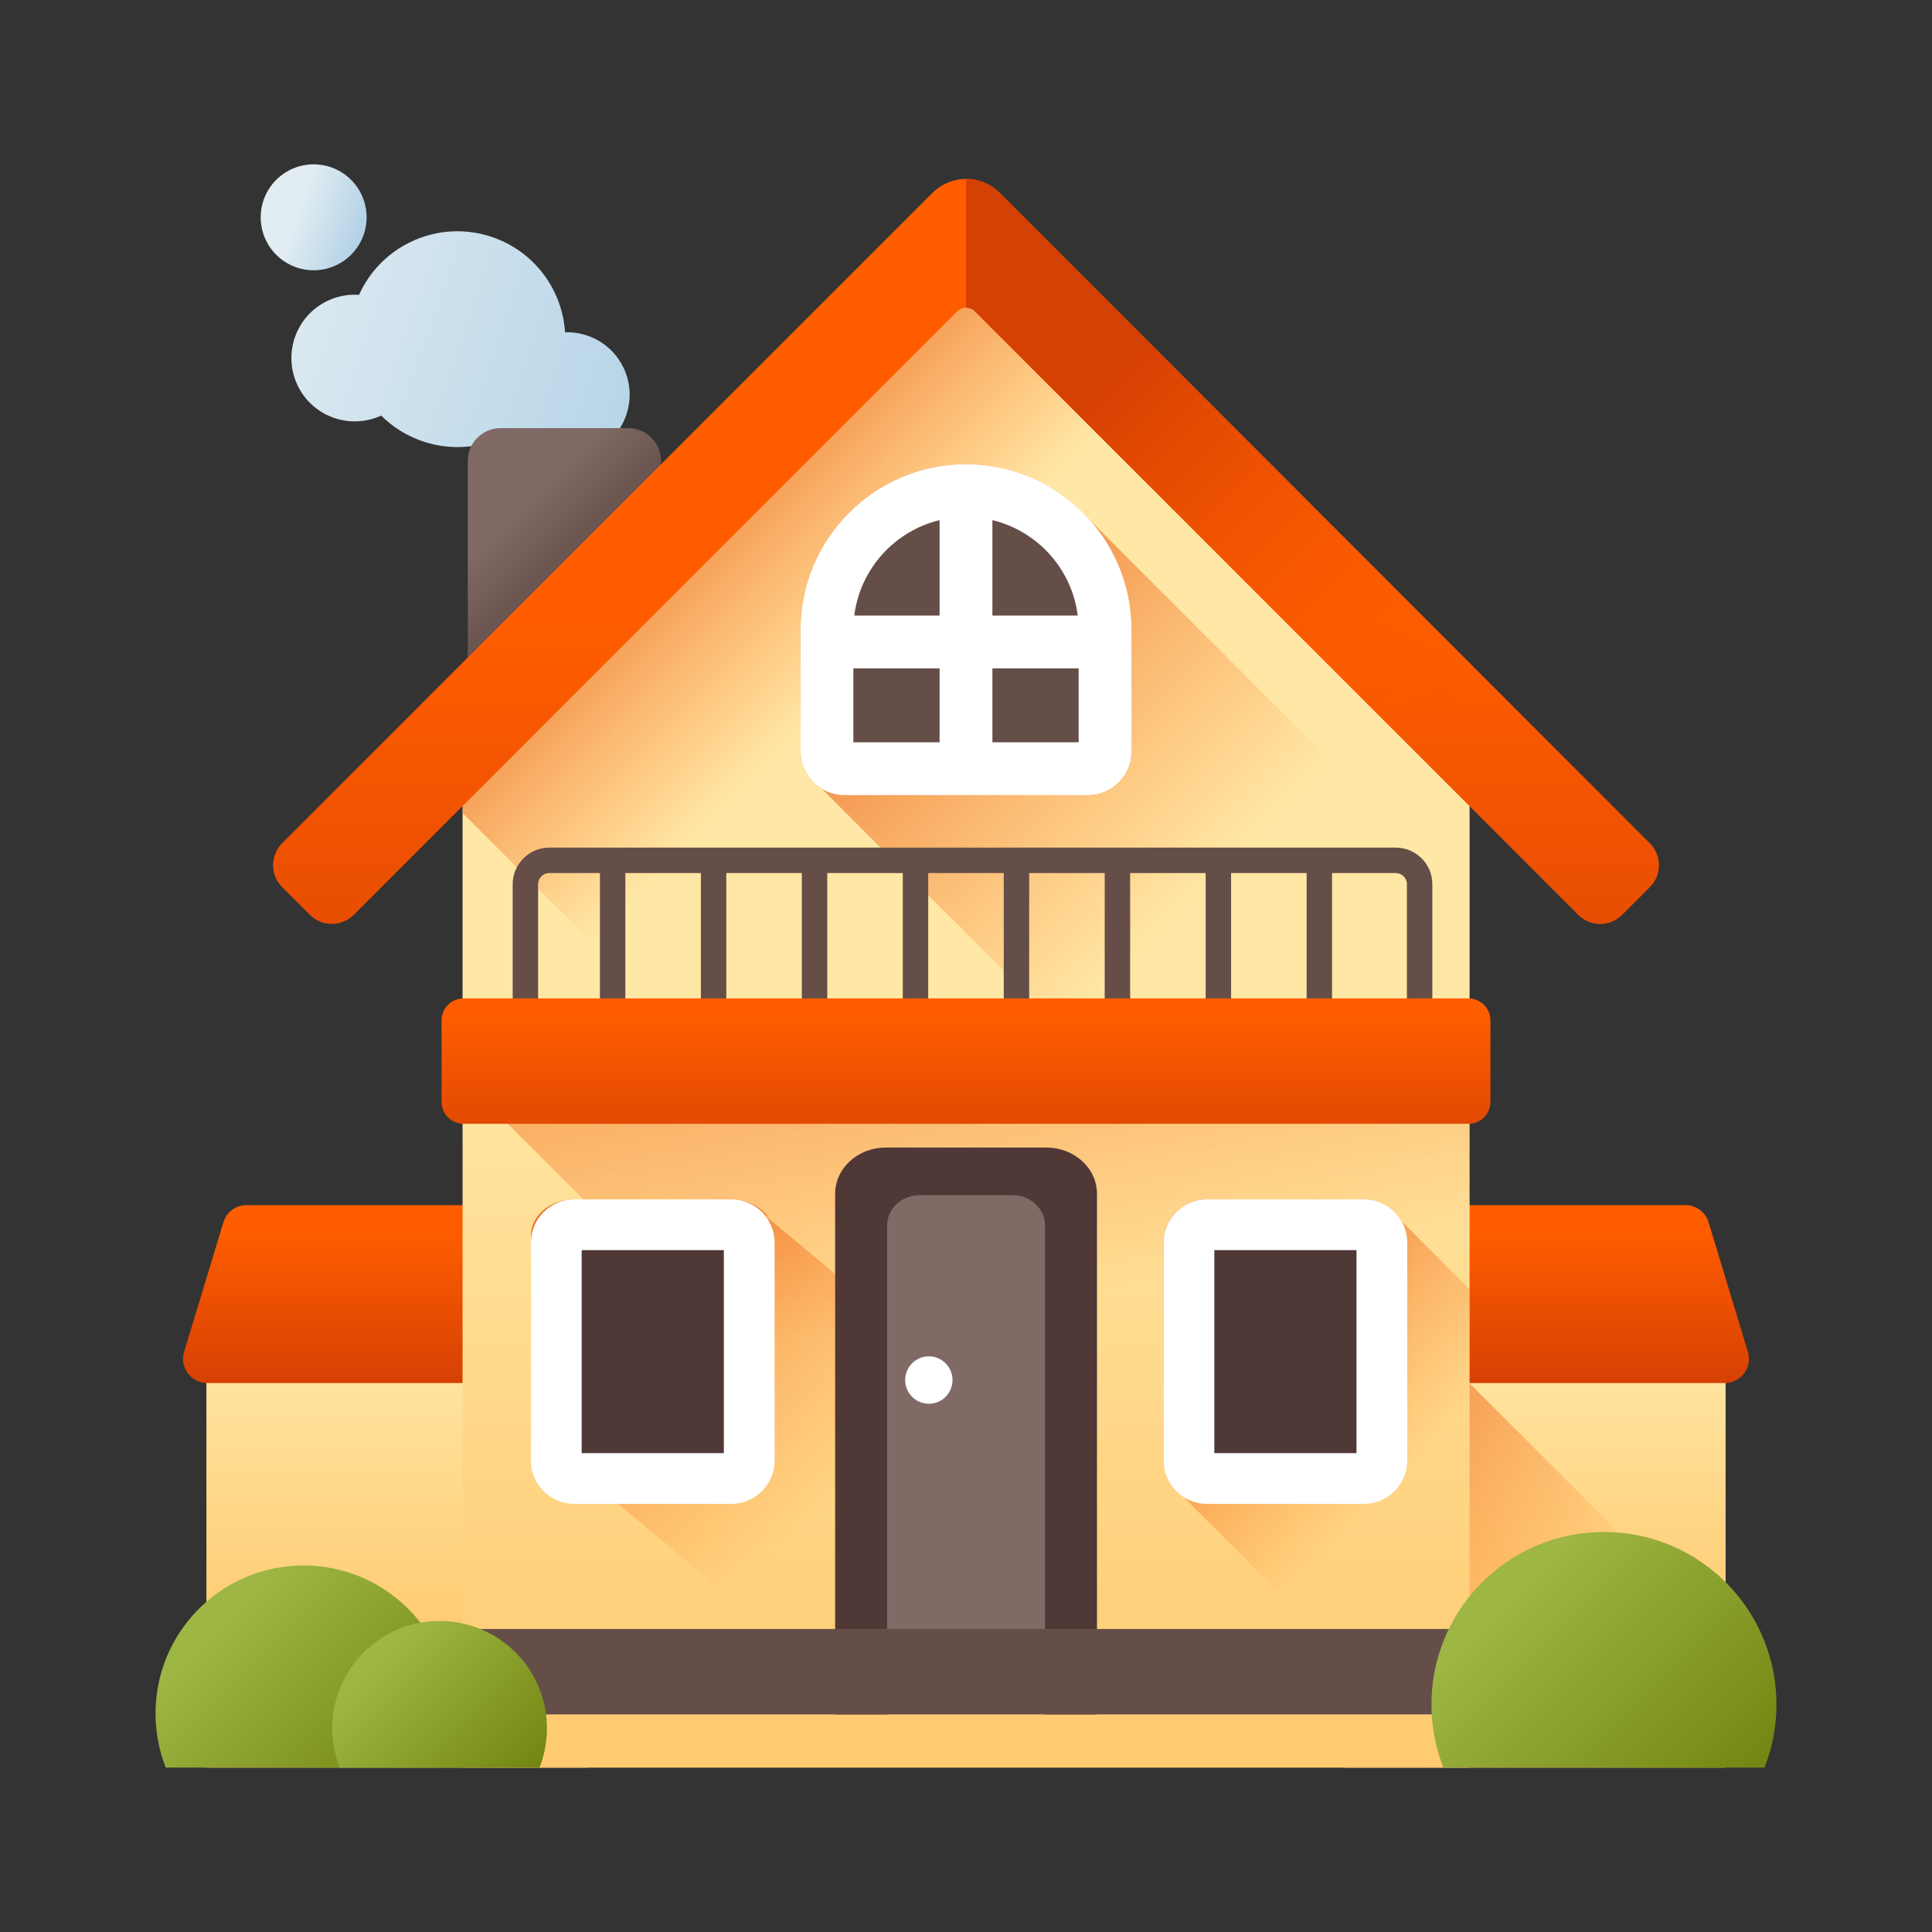 <?xml version="1.0" encoding="UTF-8" standalone="no"?>
<!-- Generator: Adobe Illustrator 19.0.0, SVG Export Plug-In . SVG Version: 6.00 Build 0)  -->

<svg
   xmlns:dc="http://purl.org/dc/elements/1.1/"
   xmlns:cc="http://creativecommons.org/ns#"
   xmlns:rdf="http://www.w3.org/1999/02/22-rdf-syntax-ns#"
   xmlns:svg="http://www.w3.org/2000/svg"
   xmlns="http://www.w3.org/2000/svg"
   xmlns:sodipodi="http://sodipodi.sourceforge.net/DTD/sodipodi-0.dtd"
   xmlns:inkscape="http://www.inkscape.org/namespaces/inkscape"
   version="1.1"
   id="Capa_1"
   x="0px"
   y="0px"
   viewBox="0 0 512 512"
   style="enable-background:new 0 0 512 512;"
   xml:space="preserve"
   sodipodi:docname="casa-rural.svg"
   inkscape:version="0.92.4 (f8dce91, 2019-08-02)"><rect x="0" y="0" width="512" height="512" fill="#333333" stroke="none"/><defs
   id="defs199" /><sodipodi:namedview
   pagecolor="#ffffff"
   bordercolor="#666666"
   borderopacity="1"
   objecttolerance="10"
   gridtolerance="10"
   guidetolerance="10"
   inkscape:pageopacity="0"
   inkscape:pageshadow="2"
   inkscape:window-width="1600"
   inkscape:window-height="845"
   id="namedview197"
   showgrid="false"
   inkscape:zoom="0.921875"
   inkscape:cx="186.96317"
   inkscape:cy="92.885858"
   inkscape:window-x="0"
   inkscape:window-y="27"
   inkscape:window-maximized="1"
   inkscape:current-layer="Capa_1" />
<linearGradient
   id="SVGID_1_"
   gradientUnits="userSpaceOnUse"
   x1="25.278"
   y1="479.773"
   x2="221.489"
   y2="411.511"
   gradientTransform="matrix(0.842,0,0,-0.842,41.382,474.601)">
	<stop
   offset="0"
   style="stop-color:#E2EDF2"
   id="stop2" />
	<stop
   offset="1"
   style="stop-color:#9FC7E2"
   id="stop4" />
</linearGradient>
<path
   style="fill:url(#SVGID_1_);stroke-width:0.839"
   d="m 78.901,102.2 c -4.039,-8.349 -0.546,-18.391 7.803,-22.429 2.725,-1.318 5.627,-1.821 8.445,-1.628 2.658,-5.909 7.324,-10.953 13.612,-13.995 14.214,-6.877 31.312,-0.929 38.189,13.285 1.662,3.436 2.569,7.04 2.796,10.627 6.344,-0.211 12.52,3.245 15.463,9.327 3.982,8.23 0.539,18.128 -7.692,22.11 -7.474,3.616 -16.31,1.093 -20.854,-5.562 -0.955,0.612 -1.951,1.18 -2.999,1.687 -11.237,5.437 -24.273,2.852 -32.64,-5.491 -8.287,3.812 -18.134,0.316 -22.125,-7.931 z"
   id="path7"
   inkscape:connector-curvature="0" />
<linearGradient
   id="SVGID_2_"
   gradientUnits="userSpaceOnUse"
   x1="44.155"
   y1="496.983"
   x2="73.045"
   y2="486.929"
   gradientTransform="matrix(0.842,0,0,-0.842,41.382,474.601)">
	<stop
   offset="0"
   style="stop-color:#E2EDF2"
   id="stop9" />
	<stop
   offset="1"
   style="stop-color:#9FC7E2"
   id="stop11" />
</linearGradient>
<circle
   style="fill:url(#SVGID_2_);stroke-width:0.839"
   cx="83.123"
   cy="57.59"
   r="14.034"
   id="circle14" />
<linearGradient
   id="SVGID_3_"
   gradientUnits="userSpaceOnUse"
   x1="112.169"
   y1="402.69"
   x2="132.329"
   y2="382.54"
   gradientTransform="matrix(0.842,0,0,-0.842,41.382,474.601)">
	<stop
   offset="0"
   style="stop-color:#816965"
   id="stop16" />
	<stop
   offset="1"
   style="stop-color:#654E48"
   id="stop18" />
</linearGradient>
<path
   style="fill:url(#SVGID_3_);stroke-width:0.839"
   d="M 166.493,184.797 H 132.646 c -4.79,0 -8.673,-3.883 -8.673,-8.673 V 122.137 c 0,-4.79 3.883,-8.673 8.673,-8.673 h 33.847 c 4.79,0 8.673,3.883 8.673,8.673 v 53.988 c 8.4e-4,4.79 -3.882,8.673 -8.673,8.673 z"
   id="path21"
   inkscape:connector-curvature="0" />
<linearGradient
   id="SVGID_4_"
   gradientUnits="userSpaceOnUse"
   x1="75.809"
   y1="141.8"
   x2="75.809"
   y2="5.04"
   gradientTransform="matrix(0.842,0,0,-0.842,41.382,474.601)">
	<stop
   offset="0"
   style="stop-color:#FFE7A5"
   id="stop23" />
	<stop
   offset="0.966"
   style="stop-color:#FFBF5C"
   id="stop25" />
</linearGradient>
<rect
   x="54.697"
   y="338.734"
   style="fill:url(#SVGID_4_);stroke-width:0.839"
   width="101.073"
   height="129.71"
   id="rect28" />
<linearGradient
   id="SVGID_5_"
   gradientUnits="userSpaceOnUse"
   x1="74.633"
   y1="177.22"
   x2="74.633"
   y2="127.48"
   gradientTransform="matrix(0.842,0,0,-0.842,41.382,474.601)">
	<stop
   offset="0"
   style="stop-color:#FF5D00"
   id="stop30" />
	<stop
   offset="1"
   style="stop-color:#D54003"
   id="stop32" />
</linearGradient>
<path
   style="fill:url(#SVGID_5_);stroke-width:0.839"
   d="M 159.981,366.527 H 54.923 c -4.305,0 -7.386,-4.156 -6.137,-8.277 L 59.211,323.91 C 60.032,321.207 62.524,319.36 65.349,319.36 h 94.633 v 47.167 z"
   id="path35"
   inkscape:connector-curvature="0" />
<linearGradient
   id="SVGID_6_"
   gradientUnits="userSpaceOnUse"
   x1="433.809"
   y1="141.8"
   x2="433.809"
   y2="5.04"
   gradientTransform="matrix(0.842,0,0,-0.842,41.382,474.601)">
	<stop
   offset="0"
   style="stop-color:#FFE7A5"
   id="stop37" />
	<stop
   offset="0.966"
   style="stop-color:#FFBF5C"
   id="stop39" />
</linearGradient>
<rect
   x="356.231"
   y="338.734"
   style="fill:url(#SVGID_6_);stroke-width:0.839"
   width="101.073"
   height="129.71"
   id="rect42" />
<linearGradient
   id="SVGID_7_"
   gradientUnits="userSpaceOnUse"
   x1="431.008"
   y1="34.37"
   x2="306.618"
   y2="145.22"
   gradientTransform="matrix(1.004,0,0,-1.004,0.192,516.555)">
	<stop
   offset="0"
   style="stop-color:#FF5D00;stop-opacity:0"
   id="stop44" />
	<stop
   offset="1"
   style="stop-color:#D54003"
   id="stop46" />
</linearGradient>
<polygon
   style="fill:url(#SVGID_7_)"
   points="414.996,387.768 375.467,387.768 375.467,509.213 495.937,509.213 495.937,468.71 "
   id="polygon49"
   transform="matrix(0.839,0,0,0.839,41.22,41.22)" />
<linearGradient
   id="SVGID_8_"
   gradientUnits="userSpaceOnUse"
   x1="434.984"
   y1="177.22"
   x2="434.984"
   y2="127.48"
   gradientTransform="matrix(0.842,0,0,-0.842,41.382,474.601)">
	<stop
   offset="0"
   style="stop-color:#FF5D00"
   id="stop51" />
	<stop
   offset="1"
   style="stop-color:#D54003"
   id="stop53" />
</linearGradient>
<path
   style="fill:url(#SVGID_8_);stroke-width:0.839"
   d="m 352.019,366.527 h 105.057 c 4.305,0 7.386,-4.156 6.137,-8.277 l -10.425,-34.34 C 451.968,321.207 449.476,319.36 446.651,319.36 h -94.632 z"
   id="path56"
   inkscape:connector-curvature="0" />
<linearGradient
   id="SVGID_9_"
   gradientUnits="userSpaceOnUse"
   x1="254.829"
   y1="240.99"
   x2="254.829"
   y2="-94.5"
   gradientTransform="matrix(1.004,0,0,-1.004,0.192,516.555)">
	<stop
   offset="0"
   style="stop-color:#FFE7A5"
   id="stop58" />
	<stop
   offset="0.966"
   style="stop-color:#FFBF5C"
   id="stop60" />
	<stop
   offset="1"
   style="stop-color:#DB9E36"
   id="stop62" />
</linearGradient>
<polygon
   style="fill:url(#SVGID_9_)"
   points="415.061,509.211 96.979,509.211 96.979,189.342 256,33.433 415.061,189.342 "
   id="polygon65"
   transform="matrix(0.839,0,0,0.839,41.22,41.22)" />
<linearGradient
   id="SVGID_10_"
   gradientUnits="userSpaceOnUse"
   x1="220.587"
   y1="351.049"
   x2="128.867"
   y2="442.769"
   gradientTransform="matrix(1.004,0,0,-1.004,0.192,516.555)">
	<stop
   offset="0"
   style="stop-color:#FF5D00;stop-opacity:0"
   id="stop67" />
	<stop
   offset="1"
   style="stop-color:#D54003"
   id="stop69" />
</linearGradient>
<polygon
   style="fill:url(#SVGID_10_)"
   points="96.979,207.668 398.522,509.211 415.061,509.211 415.061,189.342 256,33.433 96.979,189.342 "
   id="polygon72"
   transform="matrix(0.839,0,0,0.839,41.22,41.22)" />
<linearGradient
   id="SVGID_11_"
   gradientUnits="userSpaceOnUse"
   x1="266.756"
   y1="152.85"
   x2="230.866"
   y2="375.62"
   gradientTransform="matrix(1.004,0,0,-1.004,0.192,516.555)">
	<stop
   offset="0"
   style="stop-color:#FF5D00;stop-opacity:0"
   id="stop74" />
	<stop
   offset="1"
   style="stop-color:#D54003"
   id="stop76" />
</linearGradient>
<polygon
   style="fill:url(#SVGID_11_)"
   points="415.061,509.213 314.639,509.213 96.979,291.553 96.979,286.013 415.061,286.013 "
   id="polygon79"
   transform="matrix(0.839,0,0,0.839,41.22,41.22)" />
<linearGradient
   id="SVGID_12_"
   gradientUnits="userSpaceOnUse"
   x1="217.979"
   y1="76.48"
   x2="75.039"
   y2="219.42"
   gradientTransform="matrix(0.842,0,0,-0.703,41.382,448.631)">
	<stop
   offset="0"
   style="stop-color:#FF5D00;stop-opacity:0"
   id="stop81" />
	<stop
   offset="1"
   style="stop-color:#D54003"
   id="stop83" />
</linearGradient>
<path
   style="fill:url(#SVGID_12_);stroke-width:0.766"
   d="M 348.215,443.492 H 217.7 L 145.955,383.633 c -3.159,-1.709 -5.26,-4.673 -5.26,-8.036 v -48.177 c 0,-5.278 5.151,-9.575 11.476,-9.575 h 41.63 c 4.04,0 7.593,1.754 9.641,4.389 l -0.312,0.206 z"
   id="path86"
   inkscape:connector-curvature="0" />
<path
   style="fill:#503837;stroke-width:0.839"
   d="m 193.8,391.814 h -41.626 c -2.625,0 -4.753,-2.128 -4.753,-4.753 v -57.735 c 0,-2.625 2.128,-4.753 4.753,-4.753 h 41.626 c 2.625,0 4.753,2.128 4.753,4.753 v 57.735 c 8.4e-4,2.625 -2.128,4.753 -4.753,4.753 z"
   id="path88"
   inkscape:connector-curvature="0" />
<path
   style="fill:#ffffff;stroke-width:0.839"
   d="m 193.8,398.542 h -41.626 c -6.33,0 -11.481,-5.151 -11.481,-11.481 v -57.735 c 0,-6.33 5.151,-11.481 11.481,-11.481 h 41.626 c 6.33,0 11.481,5.151 11.481,11.481 v 57.735 c 8.4e-4,6.33 -5.15,11.481 -11.481,11.481 z m -39.65,-13.456 h 37.675 v -53.785 h -37.675 z"
   id="path90"
   inkscape:connector-curvature="0" />
<linearGradient
   id="SVGID_13_"
   gradientUnits="userSpaceOnUse"
   x1="393.551"
   y1="99.962"
   x2="302.031"
   y2="191.482"
   gradientTransform="matrix(0.842,0,0,-0.842,41.382,474.601)">
	<stop
   offset="0"
   style="stop-color:#FF5D00;stop-opacity:0"
   id="stop92" />
	<stop
   offset="1"
   style="stop-color:#D54003"
   id="stop94" />
</linearGradient>
<path
   style="fill:url(#SVGID_13_);stroke-width:0.839"
   d="m 389.459,341.663 v 126.779 h -4.095 l -71.745,-71.745 c -3.168,-2.048 -5.27,-5.601 -5.27,-9.632 v -57.743 c 0,-6.326 5.151,-11.476 11.486,-11.476 h 41.62 c 4.04,0 7.593,2.102 9.641,5.26 l 0.165,0.129 -0.111,0.12 z"
   id="path97"
   inkscape:connector-curvature="0" />
<path
   style="fill:#503837;stroke-width:0.839"
   d="m 361.458,391.814 h -41.626 c -2.625,0 -4.753,-2.128 -4.753,-4.753 v -57.735 c 0,-2.625 2.128,-4.753 4.753,-4.753 h 41.626 c 2.625,0 4.753,2.128 4.753,4.753 v 57.735 c 8.4e-4,2.625 -2.128,4.753 -4.753,4.753 z"
   id="path99"
   inkscape:connector-curvature="0" />
<path
   style="fill:#ffffff;stroke-width:0.839"
   d="m 361.458,398.542 h -41.626 c -6.33,0 -11.481,-5.151 -11.481,-11.481 v -57.735 c 0,-6.33 5.151,-11.481 11.481,-11.481 h 41.626 c 6.33,0 11.481,5.151 11.481,11.481 v 57.735 c 0,6.33 -5.151,11.481 -11.481,11.481 z m -39.652,-13.456 h 37.675 v -53.785 h -37.675 z"
   id="path101"
   inkscape:connector-curvature="0" />
<path
   style="fill:#816965;stroke-width:0.766"
   d="M 228.21,442.404 V 320.723 c 0,-5.367 5.213,-9.718 11.643,-9.718 h 32.331 c 6.431,0 11.643,4.351 11.643,9.718 v 121.681 z"
   id="path103"
   inkscape:connector-curvature="0" />
<path
   style="fill:#503837;stroke-width:0.802"
   d="M 290.714,454.336 H 276.941 V 324.688 c 0,-4.387 -3.926,-7.977 -8.726,-7.977 h -24.393 c -4.819,0 -8.726,3.571 -8.726,7.977 v 129.648 h -13.772 v -137.975 c 0,-6.761 5.995,-12.242 13.391,-12.242 h 42.607 c 7.396,0 13.391,5.481 13.391,12.242 v 137.975 z"
   id="path105"
   inkscape:connector-curvature="0" />
<circle
   style="fill:#ffffff;stroke-width:0.839"
   cx="246.154"
   cy="365.729"
   r="6.279"
   id="circle107" />
<rect
   x="122.576"
   y="431.696"
   style="fill:#654e48;stroke-width:0.659"
   width="266.883"
   height="22.639"
   id="rect109" />
<linearGradient
   id="SVGID_14_"
   gradientUnits="userSpaceOnUse"
   x1="20.111"
   y1="53.349"
   x2="77.567"
   y2="-4.101"
   gradientTransform="matrix(0.842,0,0,-0.842,41.382,474.601)">
	<stop
   offset="0"
   style="stop-color:#9EB644"
   id="stop111" />
	<stop
   offset="1"
   style="stop-color:#738611"
   id="stop113" />
</linearGradient>
<path
   style="fill:url(#SVGID_14_);stroke-width:0.839"
   d="m 119.654,454.081 c 0,5.071 -0.959,9.909 -2.711,14.357 H 43.931 c -1.752,-4.447 -2.711,-9.286 -2.711,-14.357 0,-4.937 0.91,-9.658 2.577,-14.006 5.637,-14.748 19.917,-25.211 36.64,-25.211 16.723,0 31.002,10.463 36.64,25.211 1.666,4.349 2.576,9.069 2.576,14.006 z"
   id="path116"
   inkscape:connector-curvature="0" />
<linearGradient
   id="SVGID_15_"
   gradientUnits="userSpaceOnUse"
   x1="70.13"
   y1="40.711"
   x2="111.81"
   y2="-0.969"
   gradientTransform="matrix(0.842,0,0,-0.842,41.382,474.601)">
	<stop
   offset="0"
   style="stop-color:#9EB644"
   id="stop118" />
	<stop
   offset="1"
   style="stop-color:#738611"
   id="stop120" />
</linearGradient>
<path
   style="fill:url(#SVGID_15_);stroke-width:0.839"
   d="m 144.942,458.025 c 0,3.678 -0.696,7.188 -1.966,10.414 H 90.012 c -1.27,-3.226 -1.966,-6.736 -1.966,-10.414 0,-3.582 0.66,-7.006 1.87,-10.16 4.089,-10.699 14.447,-18.288 26.579,-18.288 12.132,0 22.49,7.589 26.579,18.288 1.207,3.154 1.868,6.578 1.868,10.16 z"
   id="path123"
   inkscape:connector-curvature="0" />
<linearGradient
   id="SVGID_16_"
   gradientUnits="userSpaceOnUse"
   x1="424.927"
   y1="60.979"
   x2="491.897"
   y2="-6.001"
   gradientTransform="matrix(0.842,0,0,-0.842,41.382,474.601)">
	<stop
   offset="0"
   style="stop-color:#9EB644"
   id="stop125" />
	<stop
   offset="1"
   style="stop-color:#738611"
   id="stop127" />
</linearGradient>
<path
   style="fill:url(#SVGID_16_);stroke-width:0.839"
   d="m 470.78,451.703 c 0,5.911 -1.118,11.551 -3.16,16.735 h -85.11 c -2.04,-5.183 -3.16,-10.825 -3.16,-16.735 0,-5.755 1.061,-11.257 3.004,-16.327 6.572,-17.192 23.216,-29.388 42.71,-29.388 19.494,0 36.138,12.196 42.71,29.388 1.943,5.07 3.004,10.571 3.004,16.327 z"
   id="path130"
   inkscape:connector-curvature="0" />
<linearGradient
   id="SVGID_17_"
   gradientUnits="userSpaceOnUse"
   x1="327.608"
   y1="281.349"
   x2="181.078"
   y2="427.879"
   gradientTransform="matrix(0.842,0,0,-0.842,41.382,474.601)">
	<stop
   offset="0"
   style="stop-color:#FF5D00;stop-opacity:0"
   id="stop132" />
	<stop
   offset="1"
   style="stop-color:#D54003"
   id="stop134" />
</linearGradient>
<path
   style="fill:url(#SVGID_17_);stroke-width:0.839"
   d="M 389.449,238.465 V 380.7 L 217.786,209.028 c -3.369,-2.03 -5.635,-5.711 -5.635,-9.922 v -32.251 c 0,-24.174 19.676,-43.84 43.849,-43.84 13.089,0 24.856,5.778 32.899,14.899 z"
   id="path137"
   inkscape:connector-curvature="0" />
<path
   style="fill:#654e48;stroke-width:0.839"
   d="M 369.892,224.627 H 145.566 c -5.349,0 -9.7,4.352 -9.7,9.7 v 43.068 h 6.738 v -43.068 c 0,-1.633 1.329,-2.962 2.962,-2.962 h 13.419 v 46.029 h 6.738 v -46.029 h 20.017 v 46.029 h 6.738 v -46.029 h 20.017 v 46.029 h 6.738 v -46.029 h 20.017 v 46.029 h 6.738 v -46.029 h 20.018 v 46.029 h 6.738 v -46.029 h 20.017 v 46.029 h 6.738 v -46.029 h 20.017 v 46.029 h 6.738 v -46.029 h 20.017 v 46.029 h 6.738 v -46.029 h 16.879 c 1.633,0 2.962,1.329 2.962,2.962 v 43.068 h 6.738 v -43.068 c 0.003,-5.349 -4.348,-9.7 -9.697,-9.7 z"
   id="path139"
   inkscape:connector-curvature="0" />
<linearGradient
   id="SVGID_18_"
   gradientUnits="userSpaceOnUse"
   x1="254.809"
   y1="245.14"
   x2="254.809"
   y2="192.8"
   gradientTransform="matrix(0.842,0,0,-0.842,41.382,474.601)">
	<stop
   offset="0"
   style="stop-color:#FF5D00"
   id="stop141" />
	<stop
   offset="1"
   style="stop-color:#D54003"
   id="stop143" />
</linearGradient>
<path
   style="fill:url(#SVGID_18_);stroke-width:0.839"
   d="m 394.981,270.404 v 21.604 c 0,3.211 -2.603,5.813 -5.813,5.813 H 122.832 c -3.211,0 -5.813,-2.603 -5.813,-5.813 v -21.604 c 0,-3.211 2.603,-5.813 5.813,-5.813 h 266.335 c 3.211,0 5.813,2.603 5.813,5.813 z"
   id="path146"
   inkscape:connector-curvature="0" />
<linearGradient
   id="SVGID_19_"
   gradientUnits="userSpaceOnUse"
   x1="254.809"
   y1="368.76"
   x2="254.809"
   y2="191.07"
   gradientTransform="matrix(0.842,0,0,-0.842,41.382,474.601)">
	<stop
   offset="0"
   style="stop-color:#FF5D00"
   id="stop148" />
	<stop
   offset="1"
   style="stop-color:#D54003"
   id="stop150" />
</linearGradient>
<path
   style="fill:url(#SVGID_19_);stroke-width:0.839"
   d="M 437.229,223.471 264.915,51.1 c -4.911,-4.911 -12.875,-4.911 -17.786,0 L 74.771,223.457 c -3.213,3.213 -3.213,8.423 0,11.636 l 7.345,7.345 c 3.213,3.213 8.423,3.213 11.636,0 L 253.679,82.511 c 1.293,-1.293 3.389,-1.293 4.682,0 l 159.885,159.94 c 3.213,3.213 8.423,3.213 11.636,0 l 7.345,-7.345 c 3.214,-3.212 3.214,-8.422 8.4e-4,-11.635 z"
   id="path153"
   inkscape:connector-curvature="0" />
<linearGradient
   id="SVGID_20_"
   gradientUnits="userSpaceOnUse"
   x1="407.64"
   y1="337.211"
   x2="300.24"
   y2="444.609"
   gradientTransform="matrix(0.842,0,0,-0.842,41.382,474.601)">
	<stop
   offset="0"
   style="stop-color:#FF5D00;stop-opacity:0"
   id="stop155" />
	<stop
   offset="1"
   style="stop-color:#D54003"
   id="stop157" />
</linearGradient>
<path
   style="fill:url(#SVGID_20_);stroke-width:0.839"
   d="m 264.915,51.1 c -2.456,-2.456 -5.674,-3.683 -8.893,-3.683 v 34.126 c 0.847,0 1.695,0.324 2.342,0.97 L 418.248,242.453 c 3.213,3.213 8.423,3.213 11.636,0 l 7.345,-7.345 c 3.213,-3.213 3.213,-8.423 0,-11.636 z"
   id="path160"
   inkscape:connector-curvature="0" />
<path
   style="fill:#654e48;stroke-width:0.839"
   d="M 288.245,203.706 H 223.756 c -2.543,0 -4.604,-2.061 -4.604,-4.604 v -32.245 c 0,-20.351 16.498,-36.849 36.849,-36.849 v 0 c 20.351,0 36.849,16.498 36.849,36.849 v 32.245 c -0.002,2.542 -2.064,4.604 -4.606,4.604 z"
   id="path162"
   inkscape:connector-curvature="0" />
<path
   style="fill:#ffffff;stroke-width:0.839"
   d="m 256,123.013 c -24.176,0 -43.844,19.669 -43.844,43.844 v 32.244 c 0,6.397 5.203,11.601 11.601,11.601 h 64.488 c 6.397,0 11.601,-5.203 11.601,-11.601 v -32.244 C 299.844,142.681 280.177,123.013 256,123.013 Z m 29.61,40.113 h -22.613 v -25.284 c 11.915,2.874 21.063,12.912 22.613,25.284 z m -36.607,-25.284 v 25.284 h -22.613 c 1.55,-12.372 10.697,-22.41 22.613,-25.284 z m -22.855,39.278 h 22.855 v 19.59 h -22.855 z m 36.849,19.59 v -19.59 h 22.855 v 19.59 z"
   id="path164"
   inkscape:connector-curvature="0" />
<g
   id="g166">
</g>
<g
   id="g168">
</g>
<g
   id="g170">
</g>
<g
   id="g172">
</g>
<g
   id="g174">
</g>
<g
   id="g176">
</g>
<g
   id="g178">
</g>
<g
   id="g180">
</g>
<g
   id="g182">
</g>
<g
   id="g184">
</g>
<g
   id="g186">
</g>
<g
   id="g188">
</g>
<g
   id="g190">
</g>
<g
   id="g192">
</g>
<g
   id="g194">
</g>
</svg>